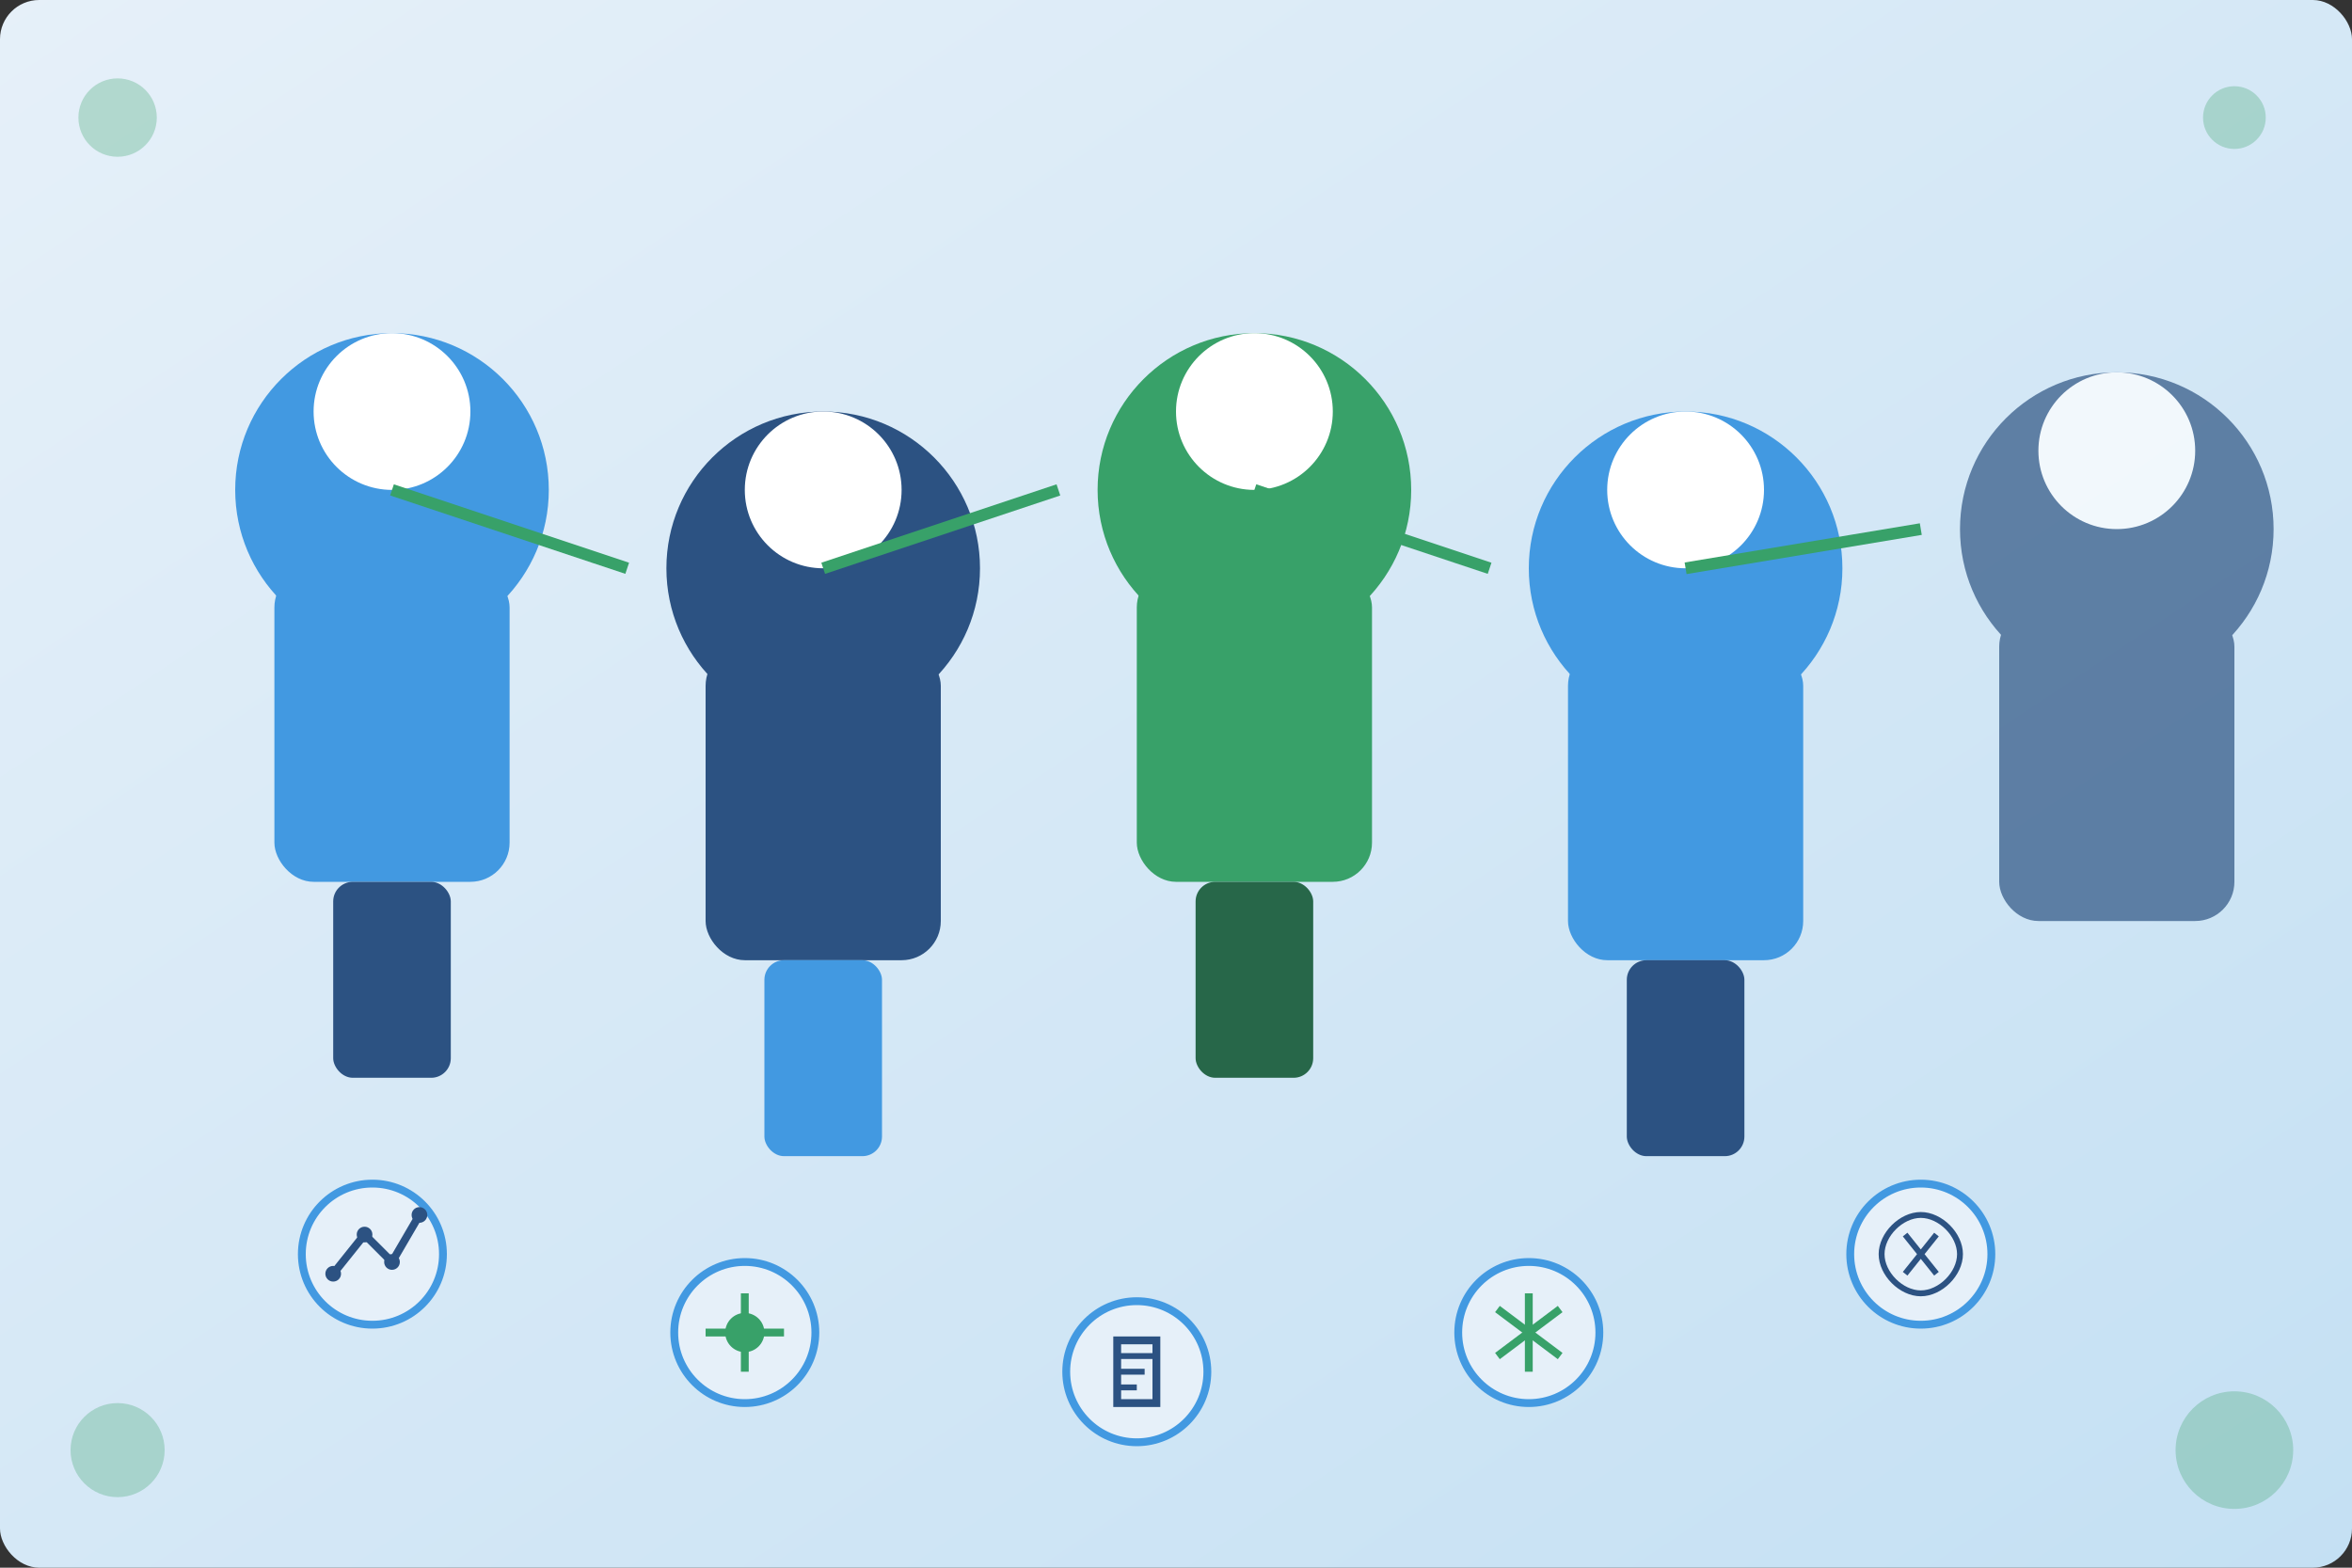 <svg width="600" height="400" viewBox="0 0 600 400" xmlns="http://www.w3.org/2000/svg">
  <rect x="0" y="0" width="600" height="400" fill="#333333" stroke="none"/>
  <!-- Background -->
  <defs>
    <linearGradient id="bg-gradient" x1="0%" y1="0%" x2="100%" y2="100%">
      <stop offset="0%" stop-color="#e6f0f9"/>
      <stop offset="100%" stop-color="#c4e0f3"/>
    </linearGradient>
  </defs>
  <rect width="600" height="400" fill="url(#bg-gradient)" rx="10"/>
  
  <!-- Team group illustration -->
  <g transform="translate(50, 75)">
    <!-- Team member 1 -->
    <g transform="translate(0, 0)">
      <circle cx="50" cy="50" r="40" fill="#4299e1"/>
      <circle cx="50" cy="30" r="20" fill="#fff"/>
      <rect x="20" y="70" width="60" height="80" rx="10" fill="#4299e1"/>
      <rect x="35" y="150" width="30" height="50" rx="5" fill="#2c5282"/>
    </g>
    
    <!-- Team member 2 -->
    <g transform="translate(110, 20)">
      <circle cx="50" cy="50" r="40" fill="#2c5282"/>
      <circle cx="50" cy="30" r="20" fill="#fff"/>
      <rect x="20" y="70" width="60" height="80" rx="10" fill="#2c5282"/>
      <rect x="35" y="150" width="30" height="50" rx="5" fill="#4299e1"/>
    </g>
    
    <!-- Team member 3 -->
    <g transform="translate(220, 0)">
      <circle cx="50" cy="50" r="40" fill="#38a169"/>
      <circle cx="50" cy="30" r="20" fill="#fff"/>
      <rect x="20" y="70" width="60" height="80" rx="10" fill="#38a169"/>
      <rect x="35" y="150" width="30" height="50" rx="5" fill="#276749"/>
    </g>
    
    <!-- Team member 4 -->
    <g transform="translate(330, 20)">
      <circle cx="50" cy="50" r="40" fill="#4299e1"/>
      <circle cx="50" cy="30" r="20" fill="#fff"/>
      <rect x="20" y="70" width="60" height="80" rx="10" fill="#4299e1"/>
      <rect x="35" y="150" width="30" height="50" rx="5" fill="#2c5282"/>
    </g>
    
    <!-- Team member 5 (partial, in background) -->
    <g transform="translate(440, 10)" opacity="0.7">
      <circle cx="50" cy="50" r="40" fill="#2c5282"/>
      <circle cx="50" cy="30" r="20" fill="#fff"/>
      <rect x="20" y="70" width="60" height="80" rx="10" fill="#2c5282"/>
    </g>
  </g>
  
  <!-- Connection lines between team members -->
  <g stroke="#38a169" stroke-width="3" fill="none">
    <path d="M100 125 L160 145"/>
    <path d="M210 145 L270 125"/>
    <path d="M320 125 L380 145"/>
    <path d="M430 145 L490 135"/>
  </g>
  
  <!-- Skill symbols around the team -->
  <!-- Analytics symbol -->
  <g transform="translate(75, 300)">
    <circle cx="20" cy="20" r="18" fill="#e6f0f9" stroke="#4299e1" stroke-width="2"/>
    <path d="M10 25 L18 15 L25 22 L32 10" stroke="#2c5282" stroke-width="2" fill="none"/>
    <circle cx="10" cy="25" r="2" fill="#2c5282"/>
    <circle cx="18" cy="15" r="2" fill="#2c5282"/>
    <circle cx="25" cy="22" r="2" fill="#2c5282"/>
    <circle cx="32" cy="10" r="2" fill="#2c5282"/>
  </g>
  
  <!-- Process symbol -->
  <g transform="translate(170, 320)">
    <circle cx="20" cy="20" r="18" fill="#e6f0f9" stroke="#4299e1" stroke-width="2"/>
    <path d="M20 10 L20 30 M10 20 L30 20" stroke="#38a169" stroke-width="2"/>
    <circle cx="20" cy="20" r="5" fill="#38a169"/>
  </g>
  
  <!-- Training symbol -->
  <g transform="translate(270, 330)">
    <circle cx="20" cy="20" r="18" fill="#e6f0f9" stroke="#4299e1" stroke-width="2"/>
    <path d="M15 12 L25 12 L25 28 L15 28 Z" stroke="#2c5282" stroke-width="2" fill="none"/>
    <path d="M15 16 L25 16 M15 20 L22 20 M15 24 L20 24" stroke="#2c5282" stroke-width="1.5"/>
  </g>
  
  <!-- Strategy symbol -->
  <g transform="translate(370, 320)">
    <circle cx="20" cy="20" r="18" fill="#e6f0f9" stroke="#4299e1" stroke-width="2"/>
    <path d="M20 10 L20 30" stroke="#38a169" stroke-width="2"/>
    <path d="M12 14 L28 26" stroke="#38a169" stroke-width="2"/>
    <path d="M12 26 L28 14" stroke="#38a169" stroke-width="2"/>
  </g>
  
  <!-- Innovation symbol -->
  <g transform="translate(470, 300)">
    <circle cx="20" cy="20" r="18" fill="#e6f0f9" stroke="#4299e1" stroke-width="2"/>
    <path d="M20 10 C25 10 30 15 30 20 C30 25 25 30 20 30 C15 30 10 25 10 20 C10 15 15 10 20 10 Z" stroke="#2c5282" stroke-width="1.5" fill="none"/>
    <path d="M16 15 L24 25 M24 15 L16 25" stroke="#2c5282" stroke-width="1.5"/>
  </g>
  
  <!-- Decorative elements -->
  <g fill="#38a169" opacity="0.3">
    <circle cx="30" cy="30" r="10"/>
    <circle cx="570" cy="30" r="8"/>
    <circle cx="30" cy="370" r="12"/>
    <circle cx="570" cy="370" r="15"/>
  </g>
</svg>